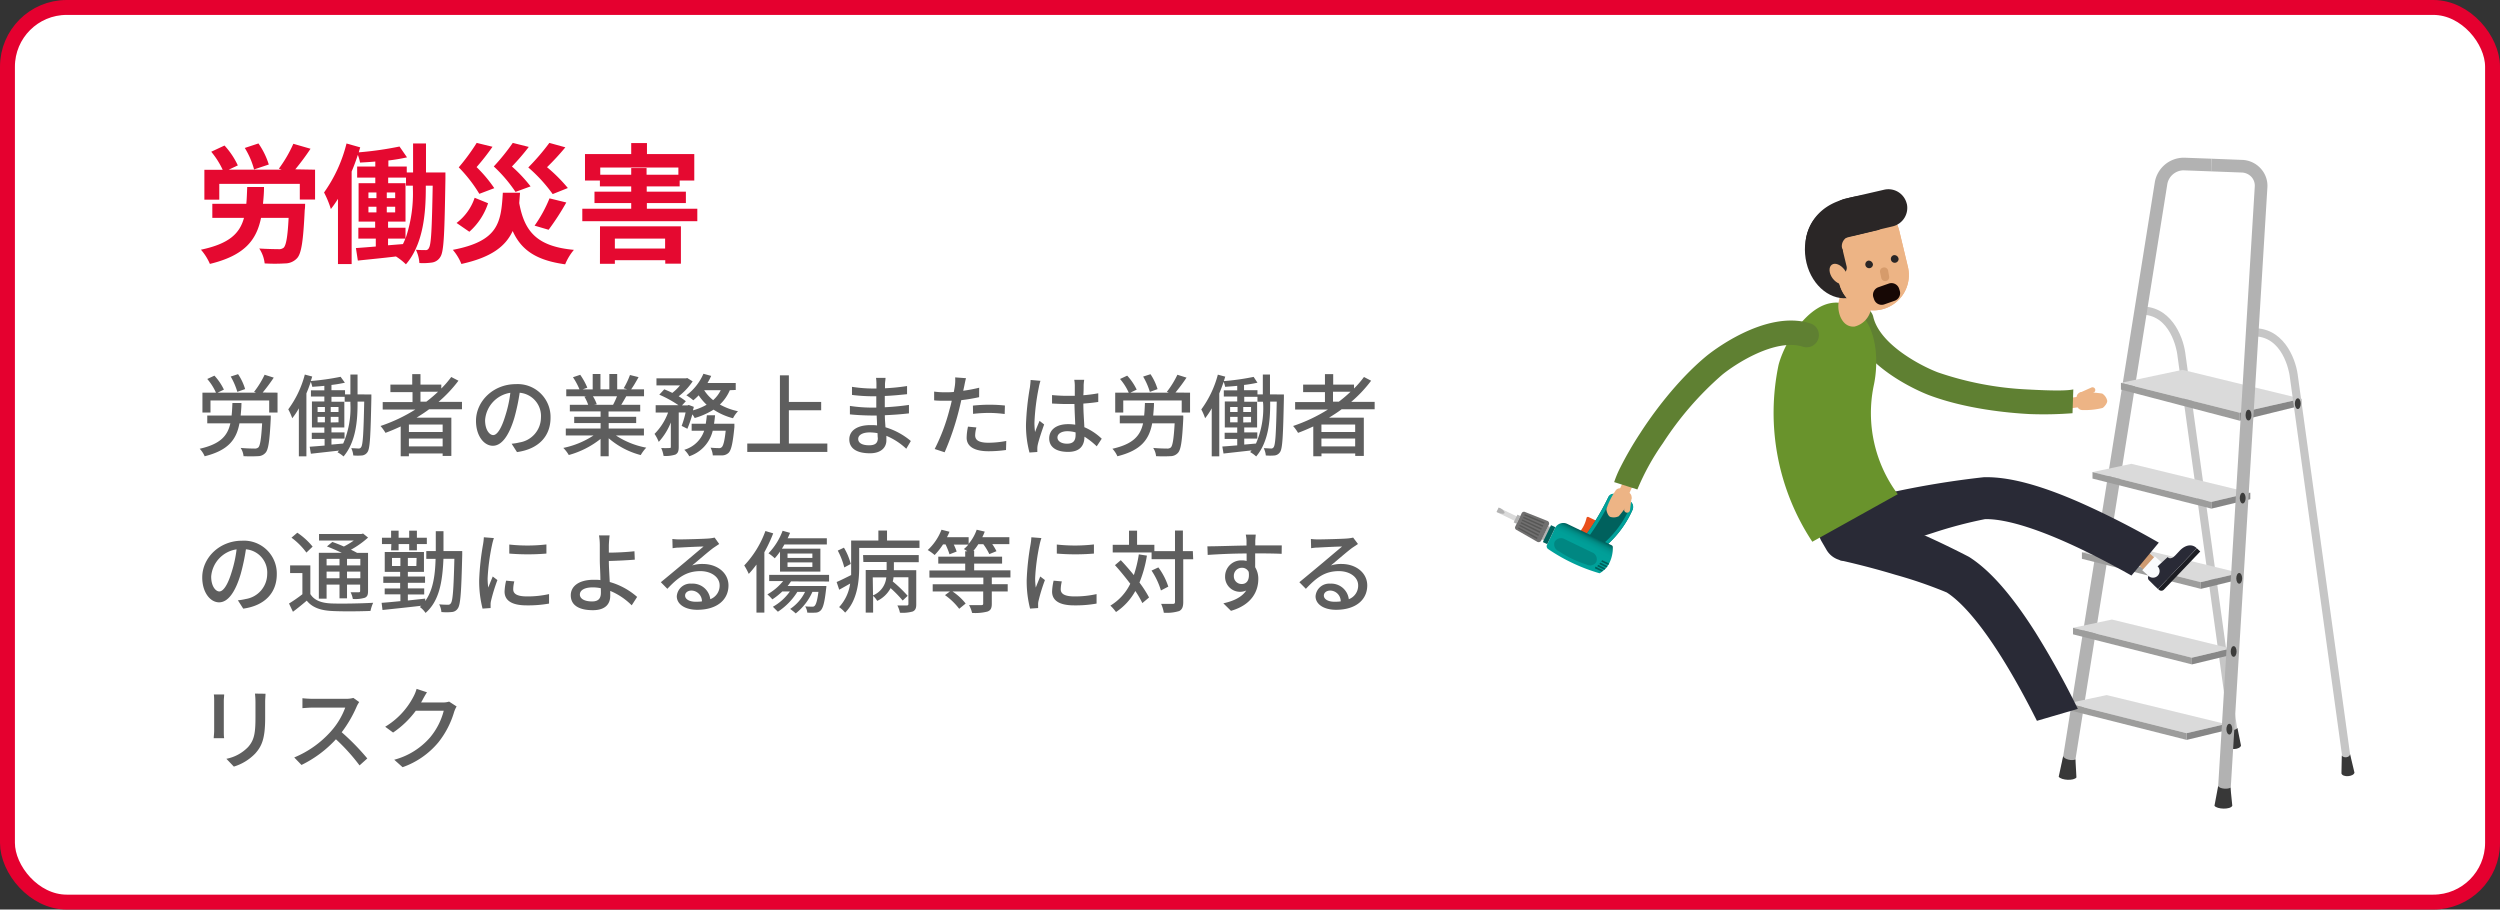 <svg xmlns="http://www.w3.org/2000/svg" xmlns:xlink="http://www.w3.org/1999/xlink" viewBox="0 0 503 183"><rect x="0" y="0" width="503" height="183" fill="#333333" stroke="none"/><defs><style>.cls-1{fill:#fff;stroke:#e5002f;stroke-miterlimit:10;stroke-width:3px;}.cls-2{fill:#5e5e5e;}.cls-3{fill:#e50930;}.cls-4{fill:#c6c6c6;}.cls-5{fill:#b2b2b2;}.cls-6{fill:#dadada;}.cls-7{fill:#9d9d9c;}.cls-8{fill:#878787;}.cls-9{fill:#383838;}.cls-10{fill:#3c3c3b;}.cls-11{fill:#e94e1b;}.cls-12{fill:#00615d;}.cls-13{fill:#00a19a;}.cls-14{fill:url(#linear-gradient);}.cls-15{fill:#706f6f;}.cls-16{fill:#575756;}.cls-17{fill:#008782;}.cls-18{fill:#edb485;}.cls-19{fill:#5f8032;}.cls-20{fill:#292a36;}.cls-21{fill:#cf9b72;}.cls-22{fill:#fafbfd;}.cls-23{fill:#1c1d23;}.cls-24{fill:#69932c;}.cls-25{fill:#2a2626;}.cls-26{fill:#170805;}.cls-27{fill:#bd8f6a;}.cls-28{fill:#d69b6b;}</style><linearGradient id="linear-gradient" x1="3691.46" y1="-5989.18" x2="3691.46" y2="-5995.85" gradientTransform="translate(6246.24 -3683.24) rotate(-154.25)" gradientUnits="userSpaceOnUse"><stop offset="0" stop-color="#00615d"></stop><stop offset="0.01" stop-color="#006662"></stop><stop offset="0.06" stop-color="#007c76"></stop><stop offset="0.12" stop-color="#008d86"></stop><stop offset="0.2" stop-color="#009892"></stop><stop offset="0.3" stop-color="#009f98"></stop><stop offset="0.6" stop-color="#00a19a"></stop></linearGradient></defs><g id="&#x30EC;&#x30A4;&#x30E4;&#x30FC;_2" data-name="&#x30EC;&#x30A4;&#x30E4;&#x30FC; 2"><g id="&#x30C7;&#x30B6;&#x30A4;&#x30F3;"><rect class="cls-1" x="1.5" y="1.5" width="500" height="180" rx="11.92"></rect><path class="cls-2" d="M54.47,83.61a6.1,6.1,0,0,1,0,.72c-.22,4.41-.47,6.15-1.06,6.78a2,2,0,0,1-1.51.67,27.53,27.53,0,0,1-2.9,0,3.68,3.68,0,0,0-.58-1.66c1.17.11,2.32.13,2.77.13a1.08,1.08,0,0,0,.78-.22c.36-.34.59-1.69.77-4.86H48.18c-.61,3.26-2.23,5.44-7,6.63a5.19,5.19,0,0,0-1-1.51c4.14-.94,5.6-2.58,6.17-5.12H41.7V83.61h4.9c.09-.78.12-1.61.16-2.53h1.82c0,.9-.09,1.73-.16,2.53ZM55.84,79V83H54.16V80.58H42.35V83H40.73V79h2.72a11.16,11.16,0,0,0-1.75-2.75l1.44-.67a11.29,11.29,0,0,1,1.91,2.81L43.79,79h7.72l-.39-.16a18.2,18.2,0,0,0,2.12-3.44l1.84.58a35.93,35.93,0,0,1-2.23,3Zm-8.09-.16a13.84,13.84,0,0,0-1.33-3.08l1.48-.48a11.08,11.08,0,0,1,1.42,3Z"></path><path class="cls-2" d="M74.72,79.37s0,.54,0,.72c-.16,7.58-.27,10.11-.76,10.84a1.5,1.5,0,0,1-1.11.71,11.07,11.07,0,0,1-1.77,0,4.07,4.07,0,0,0-.41-1.46c.65,0,1.19.06,1.47.06a.54.54,0,0,0,.53-.29c.34-.49.48-2.72.61-9.15H71.94v.44c0,3.43-.34,7.68-2.82,10.6A6.17,6.17,0,0,0,67.91,91l.29-.34-5.65.63-.24-1.41c.83-.05,1.84-.14,3-.23V88.31H62.73V87.06h2.53V86h-2.5V80.78h2.5v-1h-2.7V78.53h2.7v-.9c-.82.09-1.65.14-2.43.2a5.47,5.47,0,0,0-.3-1c-.27.78-.56,1.57-.88,2.32V91.82H60.13V82.15a13.65,13.65,0,0,1-1.33,2A11.3,11.3,0,0,0,58,82.36a20.52,20.52,0,0,0,3.33-7l1.49.4c-.09.28-.18.59-.29.9a49.79,49.79,0,0,0,6-.85L69.39,77a24.46,24.46,0,0,1-2.7.45v1.06h2.73v.84H70.5v-4h1.44v4ZM63.9,82.89h1.47v-1H63.9Zm0,2.08h1.47V83.88H63.9Zm4.21-2.08v-1H66.54v1Zm0,2.08V83.88H66.54V85Zm2.39-4.14H69.35v-1H66.69v1h2.59V86H66.69v1h2.63v1.25H66.69v1.2l2.36-.21a17.86,17.86,0,0,0,1.45-8Z"></path><path class="cls-2" d="M86.33,82.35c-.81.61-1.66,1.15-2.52,1.69h7v7.69H89.06v-.49H82.27v.56H80.62v-6c-1,.47-2,.9-3.06,1.29a9.33,9.33,0,0,0-1-1.38,32.65,32.65,0,0,0,7-3.31H77v-1.5h6v-2H78.55V77.38h4.39V75.27H84.6v2.11h4.19v.79a19.27,19.27,0,0,0,2-2.32l1.45.75a26.58,26.58,0,0,1-4,4.25h4.71v1.5Zm2.73,3.07H82.27v1.5h6.79Zm0,4.4V88.23H82.27v1.59Zm-3.29-9a25.59,25.59,0,0,0,2.36-2H84.6v2Z"></path><path class="cls-2" d="M102.94,89.28a10.38,10.38,0,0,0,1.58-.26,5.11,5.11,0,0,0,4.32-5,4.7,4.7,0,0,0-4.28-5,41.4,41.4,0,0,1-1.06,5c-1.08,3.64-2.56,5.67-4.34,5.67s-3.39-2-3.39-5c0-4,3.51-7.4,8-7.4a6.61,6.61,0,0,1,7,6.74c0,3.73-2.39,6.32-6.75,6.93Zm-1.26-5.66a24.56,24.56,0,0,0,1-4.59,6,6,0,0,0-5.08,5.51c0,2,.92,3,1.64,3S100.85,86.38,101.68,83.62Z"></path><path class="cls-2" d="M123.93,87.62a16.5,16.5,0,0,0,6.1,2.45,7.31,7.31,0,0,0-1.11,1.49,16,16,0,0,1-6.45-3.38V91.8h-1.64V88.31a17.88,17.88,0,0,1-6.39,3.24,7.17,7.17,0,0,0-1.1-1.43,17.47,17.47,0,0,0,6.07-2.5h-5.57v-1.4h7v-1.1h-5.31V83.86h5.31V82.78h-6.19V81.44h3.69a8.56,8.56,0,0,0-.76-1.63l.43-.08h-4.08v-1.4h2.66a13.86,13.86,0,0,0-1.31-2.43l1.46-.49A13.58,13.58,0,0,1,118.17,78l-.92.34h2V75.25h1.56v3.08h1.79V75.25h1.58v3.08h2l-.69-.22a15.8,15.8,0,0,0,1.26-2.66l1.73.43c-.49.88-1,1.78-1.49,2.45h2.59v1.4H126c-.34.62-.7,1.21-1,1.71h3.81v1.34h-6.37v1.08H128v1.26h-5.53v1.1h7.09v1.4Zm-4.63-7.89a7.49,7.49,0,0,1,.77,1.61l-.52.1h3.8a15.12,15.12,0,0,0,.79-1.71Z"></path><path class="cls-2" d="M146.84,78.51a8.6,8.6,0,0,1-2,2.88,12.93,12.93,0,0,0,3.64,1.35,5.85,5.85,0,0,0-1,1.41,12.94,12.94,0,0,1-3.91-1.73,14.81,14.81,0,0,1-3.8,1.69,4.59,4.59,0,0,0-.47-.74,23.72,23.72,0,0,1-1,2.9l-1.15-.58a18.91,18.91,0,0,0,.79-2.7h-1.38v6.92c0,.81-.13,1.26-.67,1.55a6.31,6.31,0,0,1-2.38.27,6,6,0,0,0-.48-1.59,16,16,0,0,0,1.65,0c.22,0,.29,0,.29-.27V85a12.76,12.76,0,0,1-2.43,3.91,8,8,0,0,0-.85-1.61A11.87,11.87,0,0,0,134.42,83h-2.5V81.53h4.59a22.36,22.36,0,0,0-3.86-2.12l1-1.08c.5.2,1.08.45,1.62.72a10.06,10.06,0,0,0,1.55-1.51h-4.74V76.12h5.93l.27-.06,1.08.67a12.63,12.63,0,0,1-2.81,3,13.77,13.77,0,0,1,1.44,1l-.78.84h1.12l.25-.09,1,.37c0,.23-.11.46-.16.71a11.57,11.57,0,0,0,2.75-1.13,11,11,0,0,1-1.6-1.89,10.4,10.4,0,0,1-1.08,1,9.68,9.68,0,0,0-1.39-1,10.74,10.74,0,0,0,3.43-4.34l1.56.43a13.84,13.84,0,0,1-.74,1.43h5.68v1.4Zm.92,6.75s0,.43,0,.67c-.31,3.22-.63,4.61-1.14,5.15a1.9,1.9,0,0,1-1.2.54c-.45,0-1.19,0-2,0a4.52,4.52,0,0,0-.45-1.55c.7.07,1.37.09,1.67.09a.7.7,0,0,0,.58-.2c.3-.27.56-1.19.79-3.29h-2.61a7.2,7.2,0,0,1-4.72,5.13,5,5,0,0,0-1-1.3,6,6,0,0,0,4-3.83h-2.52V85.26H142c.09-.56.16-1.11.22-1.71h1.65c-.05.6-.12,1.15-.21,1.71Zm-6.08-6.75a8,8,0,0,0,1.81,2,6.55,6.55,0,0,0,1.52-2Z"></path><path class="cls-2" d="M166.46,89.24v1.69H150.35V89.24h6.57V75.52h1.8v5.35h6.5v1.67h-6.5v6.7Z"></path><path class="cls-2" d="M182.34,90.29a13.39,13.39,0,0,0-4-2.6c0,.36,0,.67,0,.92,0,1.35-1,2.59-3.3,2.59-2.7,0-4.16-1-4.16-2.79s1.61-2.88,4.27-2.88c.45,0,.88,0,1.31.07,0-.66-.05-1.38-.07-2h-1c-1.13,0-3.15-.09-4.39-.23l0-1.7a29.82,29.82,0,0,0,4.39.34h.92V79.73h-.89a34.7,34.7,0,0,1-4-.27V77.83a28.22,28.22,0,0,0,4,.34h.92v-1a10.37,10.37,0,0,0-.08-1.14h1.91c0,.33-.09.73-.11,1.21,0,.2,0,.52,0,.88a41,41,0,0,0,4.44-.45l0,1.64c-1.3.13-2.79.29-4.48.36v2.27c1.76-.09,3.33-.25,4.86-.47l0,1.7c-1.66.19-3.14.3-4.85.37,0,.81.08,1.66.13,2.43a14.26,14.26,0,0,1,5.1,2.76Zm-5.78-3.14A9.34,9.34,0,0,0,175,87c-1.52,0-2.33.57-2.33,1.31s.67,1.28,2.2,1.28c1,0,1.75-.29,1.75-1.44C176.58,87.91,176.58,87.57,176.56,87.15Z"></path><path class="cls-2" d="M197,79.91a34.89,34.89,0,0,1-3.59.6c-.16.77-.36,1.56-.55,2.32A54,54,0,0,1,190.06,91l-2-.66a38.55,38.55,0,0,0,3-8c.16-.54.31-1.13.43-1.71-.5,0-1,0-1.42,0-.83,0-1.47,0-2.12-.08l0-1.76a16.14,16.14,0,0,0,2.18.14c.56,0,1.15,0,1.78-.07.09-.52.18-1,.22-1.31a8.37,8.37,0,0,0,.05-1.62l2.18.16c-.13.45-.27,1.17-.34,1.53l-.22,1a30.33,30.33,0,0,0,3.21-.61ZM196.45,86a7,7,0,0,0-.25,1.55c0,.81.43,1.53,2.7,1.53a19.54,19.54,0,0,0,3.56-.36l-.05,1.82a25.18,25.18,0,0,1-3.53.25c-2.9,0-4.39-1-4.39-2.72a11.32,11.32,0,0,1,.27-2.23Zm-.7-4.39a30.69,30.69,0,0,1,3.33-.18,29.31,29.31,0,0,1,3.11.16l-.05,1.71a25.19,25.19,0,0,0-3-.22,28.25,28.25,0,0,0-3.36.19Z"></path><path class="cls-2" d="M209.34,76.62A10.61,10.61,0,0,0,209,78a43.79,43.79,0,0,0-.87,7.06,13.27,13.27,0,0,0,.13,1.87c.25-.74.63-1.6.9-2.25l.92.72c-.47,1.33-1.08,3.15-1.28,4.07a3.79,3.79,0,0,0-.09.81c0,.18,0,.45,0,.66l-1.58.11a21.19,21.19,0,0,1-.7-5.65,53,53,0,0,1,.79-7.47c.05-.45.13-1,.14-1.48ZM220.66,89.8a15,15,0,0,0-2.47-1.94v0c0,1.65-.79,3.06-3.27,3.06s-3.82-1-3.82-2.72,1.42-2.86,3.8-2.86a8.33,8.33,0,0,1,1.44.11c-.05-1.25-.13-2.78-.16-4.16l-1.51,0c-1,0-2-.05-3-.1l0-1.7c1,.09,2,.15,3.08.15.51,0,1,0,1.5,0,0-.88,0-1.64,0-2.09a6.54,6.54,0,0,0-.11-1.13h2a10.24,10.24,0,0,0-.11,1.1c0,.45,0,1.2-.06,2a28,28,0,0,0,3-.39v1.74c-.92.15-1.93.25-3,.33,0,1.78.15,3.38.2,4.75a11.71,11.71,0,0,1,3.5,2.32ZM216.41,87a6.1,6.1,0,0,0-1.65-.24c-1.19,0-2,.52-2,1.26s.79,1.25,1.92,1.25c1.32,0,1.73-.67,1.73-1.79Z"></path><path class="cls-2" d="M238.07,83.61a6.1,6.1,0,0,1,0,.72c-.22,4.41-.47,6.15-1.06,6.78a2,2,0,0,1-1.51.67,27.53,27.53,0,0,1-2.9,0,3.68,3.68,0,0,0-.58-1.66c1.17.11,2.32.13,2.77.13a1.08,1.08,0,0,0,.78-.22c.36-.34.59-1.69.77-4.86h-4.52c-.61,3.26-2.23,5.44-7,6.63a5.19,5.19,0,0,0-1-1.51c4.14-.94,5.6-2.58,6.17-5.12H225.3V83.61h4.9c.09-.78.12-1.61.16-2.53h1.82c0,.9-.09,1.73-.16,2.53Zm1.37-4.6V83h-1.68V80.58H226V83h-1.62V79h2.72a11.16,11.16,0,0,0-1.75-2.75l1.44-.67a11.29,11.29,0,0,1,1.91,2.81l-1.26.61h7.72l-.39-.16a18.2,18.2,0,0,0,2.12-3.44l1.84.58a35.93,35.93,0,0,1-2.23,3Zm-8.09-.16A13.84,13.84,0,0,0,230,75.77l1.48-.48a11.08,11.08,0,0,1,1.42,3Z"></path><path class="cls-2" d="M258.32,79.37s0,.54,0,.72c-.16,7.58-.27,10.11-.76,10.84a1.5,1.5,0,0,1-1.11.71,11.07,11.07,0,0,1-1.77,0,4.07,4.07,0,0,0-.41-1.46c.65,0,1.19.06,1.47.06a.54.54,0,0,0,.53-.29c.34-.49.48-2.72.61-9.15h-1.32v.44c0,3.43-.34,7.68-2.82,10.6a6.17,6.17,0,0,0-1.21-.88l.29-.34-5.65.63-.24-1.41c.83-.05,1.84-.14,3-.23V88.31h-2.53V87.06h2.53V86h-2.5V80.78h2.5v-1h-2.7V78.53h2.7v-.9c-.82.09-1.65.14-2.43.2a5.47,5.47,0,0,0-.3-1c-.27.78-.56,1.57-.88,2.32V91.82h-1.52V82.15a13.65,13.65,0,0,1-1.33,2,11.3,11.3,0,0,0-.77-1.77,20.71,20.71,0,0,0,3.33-7l1.49.4c-.09.28-.18.59-.29.9a49.79,49.79,0,0,0,6-.85L253,77a24.46,24.46,0,0,1-2.7.45v1.06H253v.84h1.08v-4h1.44v4ZM247.5,82.89H249v-1H247.5Zm0,2.08H249V83.88H247.5Zm4.21-2.08v-1h-1.57v1Zm0,2.08V83.88h-1.57V85Zm2.39-4.14H253v-1h-2.66v1h2.59V86h-2.59v1h2.63v1.25h-2.63v1.2l2.36-.21a17.86,17.86,0,0,0,1.45-8Z"></path><path class="cls-2" d="M269.93,82.35c-.81.61-1.66,1.15-2.53,1.69h7v7.69h-1.73v-.49h-6.79v.56h-1.65v-6c-1,.47-2,.9-3.06,1.29a9.33,9.33,0,0,0-1-1.38,32.65,32.65,0,0,0,7-3.31h-6.59v-1.5h6v-2h-4.39V77.38h4.39V75.27h1.66v2.11h4.19v.79a19.27,19.27,0,0,0,2-2.32l1.44.75a26.07,26.07,0,0,1-4,4.25h4.71v1.5Zm2.73,3.07h-6.79v1.5h6.79Zm0,4.4V88.23h-6.79v1.59Zm-3.29-9a25.59,25.59,0,0,0,2.36-2H268.2v2Z"></path><path class="cls-2" d="M47.86,120.78a10.38,10.38,0,0,0,1.58-.26,5.11,5.11,0,0,0,4.32-5,4.7,4.7,0,0,0-4.28-5,41.4,41.4,0,0,1-1.06,5c-1.08,3.64-2.56,5.67-4.34,5.67s-3.39-2-3.39-5c0-4,3.51-7.4,8-7.4a6.61,6.61,0,0,1,7,6.74c0,3.73-2.39,6.32-6.75,6.93Zm-1.26-5.66a24.56,24.56,0,0,0,1-4.59A6,6,0,0,0,42.49,116c0,2,.92,3,1.64,3S45.77,117.88,46.6,115.12Z"></path><path class="cls-2" d="M62.44,119.52c.77,1.26,2.19,1.8,4.17,1.89s6.18,0,8.47-.13a8.3,8.3,0,0,0-.54,1.64c-2.07.09-5.85.13-7.94,0s-3.78-.68-4.88-2.07c-.87.74-1.77,1.48-2.78,2.24l-.79-1.66a28.63,28.63,0,0,0,2.69-1.87V115.3H58.37v-1.54h4.07Zm-.79-8.34a14.15,14.15,0,0,0-3-3l1.17-1a14.13,14.13,0,0,1,3.08,2.8Zm4.06,9.27H64.15v-9.22h4.63c-1-.46-2.06-.93-3-1.29l1.09-.9c.7.25,1.53.57,2.32.92a16.34,16.34,0,0,0,2-1.21h-7v-1.31h8.52l.34-.09,1,.81a17.91,17.91,0,0,1-3.44,2.44c.47.22.88.44,1.22.63h2.22v7.67c0,.76-.13,1.14-.65,1.37a6.7,6.7,0,0,1-2.41.24,4.88,4.88,0,0,0-.45-1.35c.75,0,1.44,0,1.65,0s.27-.07.27-.28v-1.26H69.82v2.77H68.31v-2.77h-2.6Zm0-8v1.31h2.6v-1.31Zm2.6,3.89V115h-2.6v1.35Zm4.19-3.89H69.82v1.31H72.5Zm0,3.89V115H69.82v1.35Z"></path><path class="cls-2" d="M93,111.67c-.18,7.43-.34,10-.88,10.73a1.54,1.54,0,0,1-1.24.74,10.5,10.5,0,0,1-2.07,0,4,4,0,0,0-.45-1.55,16.66,16.66,0,0,0,1.76.08.6.6,0,0,0,.6-.31c.37-.47.55-2.72.7-8.93h-2.2c-.2,4.81-.9,8.55-3.6,10.89a4.65,4.65,0,0,0-1.15-1.19l.29-.25c-2.83.33-5.73.63-7.8.85l-.18-1.44c1-.07,2.34-.2,3.78-.34v-1.37H77.4V118.4h3.11v-1.13H77.12V116h3.39v-.94h-3.1v-4H85.3v4H82.06V116h3.46v1.26H82.06v1.13h3.29v1.21H82.06v1.22l3.49-.38v.49c1.51-2.07,2-4.93,2.09-8.48H85.77v-1.57h1.91c0-1.24,0-2.57,0-4h1.55c0,1.39,0,2.7,0,4H93Zm-14.26-2.2H76.85v-1.28h1.84v-1.42H80.2v1.42h2.13v-1.42h1.55v1.42h2v1.28h-2v1.26H82.33v-1.26H80.2v1.26H78.69Zm1.82,4.41v-1.62H78.87v1.62Zm3.26-1.62H82.06v1.62h1.71Z"></path><path class="cls-2" d="M99.37,108.26c-.12.35-.3,1-.37,1.37a41.79,41.79,0,0,0-.89,6.72,13.27,13.27,0,0,0,.13,1.87c.27-.72.63-1.58.9-2.23l.94.72a34.24,34.24,0,0,0-1.28,4.16,2.92,2.92,0,0,0-.09.81c0,.18,0,.45,0,.66l-1.62.11a22.29,22.29,0,0,1-.68-5.76,51.9,51.9,0,0,1,.77-7.11,12,12,0,0,0,.17-1.48Zm4.11,8.72a6.49,6.49,0,0,0-.22,1.58c0,.81.6,1.44,2.76,1.44a19.77,19.77,0,0,0,4.45-.47l0,1.91a23.81,23.81,0,0,1-4.52.36c-3,0-4.43-1-4.43-2.77a11.19,11.19,0,0,1,.31-2.2Zm6.46-7.44v1.84a45.44,45.44,0,0,1-7.47,0v-1.82A33.28,33.28,0,0,0,109.94,109.54Z"></path><path class="cls-2" d="M127.1,121.79a13.42,13.42,0,0,0-4.32-2.9c0,.38,0,.7,0,1,0,1.51-.86,2.88-3.51,2.88-2.48,0-4.43-.81-4.43-3,0-1.73,1.5-3.12,4.65-3.12.45,0,.88,0,1.31.07,0-1.4-.12-3-.12-4s0-2.34,0-3.09a11.83,11.83,0,0,0-.16-1.91h2.14c-.07.43-.13,1.3-.16,1.91,0,.45,0,1,0,1.56,1.42,0,3.6-.1,5.15-.28l.07,1.69c-1.57.14-3.78.23-5.22.27,0,1.13.11,2.77.18,4.23a14.13,14.13,0,0,1,5.51,3Zm-6.22-3.44a7.81,7.81,0,0,0-1.62-.17c-1.63,0-2.59.56-2.59,1.44s1,1.39,2.45,1.39c1.24,0,1.78-.56,1.78-1.76C120.9,119,120.9,118.71,120.88,118.35Z"></path><path class="cls-2" d="M144.7,109.45l-1.1.74c-.92.65-3.08,2.54-4.34,3.58a6.77,6.77,0,0,1,2.11-.3c3,0,5.2,1.83,5.2,4.32,0,2.86-2.28,4.9-6.28,4.9-2.47,0-4.12-1.12-4.12-2.72a2.75,2.75,0,0,1,3-2.54,3.56,3.56,0,0,1,3.74,3.13,2.91,2.91,0,0,0,1.88-2.79c0-1.67-1.7-2.86-3.87-2.86-2.85,0-4.54,1.33-6.65,3.56l-1.31-1.33c1.38-1.13,3.62-3,4.66-3.87s3-2.54,3.94-3.31c-.93,0-4,.16-4.91.21-.45,0-.92.07-1.32.13l-.05-1.86a11.52,11.52,0,0,0,1.42.09c.94,0,5-.1,5.94-.19a7.41,7.41,0,0,0,1.14-.18ZM141.23,121a2.16,2.16,0,0,0-2.11-2.18c-.74,0-1.28.44-1.28,1,0,.77.92,1.25,2.12,1.25A8.53,8.53,0,0,0,141.23,121Z"></path><path class="cls-2" d="M155.57,107.31a30.4,30.4,0,0,1-1.78,3.8v12.15H152.2v-9.67a18.7,18.7,0,0,1-1.55,1.88,12.79,12.79,0,0,0-.91-1.7,19.94,19.94,0,0,0,4.26-6.93Zm3.58,9.67c-.21.3-.43.61-.68.92h7.8a5.81,5.81,0,0,1-.06.61c-.3,2.72-.61,3.83-1.1,4.32a1.47,1.47,0,0,1-1,.43,14.32,14.32,0,0,1-1.68,0A3,3,0,0,0,162,122c.6.06,1.16.06,1.39.06a.59.59,0,0,0,.52-.17c.27-.27.52-1,.76-2.81h-1.21a11.44,11.44,0,0,1-3.36,4.34,11.3,11.3,0,0,0-1.12-.9,8.74,8.74,0,0,0,3-3.44h-1.55a13.06,13.06,0,0,1-3.92,4c-.24-.24-.74-.72-1-1a10.5,10.5,0,0,0,3.42-3.08h-1.53a13.4,13.4,0,0,1-2,1.59,9.62,9.62,0,0,0-1-1,11.34,11.34,0,0,0,3.17-2.68h-2.81v-1.24h12.05V117Zm-2.21-6a12.68,12.68,0,0,1-1.06,1.35,7.87,7.87,0,0,0-1.26-1,13.18,13.18,0,0,0,2.84-4.54l1.5.42c-.15.35-.31.73-.49,1.09h7.89v1.25h-8.54c-.16.28-.32.57-.5.84h7.74V115h-8.12Zm1.51,1.28h5v-.89h-5Zm0,1.8h5v-.9h-5Z"></path><path class="cls-2" d="M185,108.75v1.49H172.87v3.84c0,2.81-.36,6.73-2.83,9.18a6.07,6.07,0,0,0-1.21-1.11,8.68,8.68,0,0,0,2.22-4.74c-.74.43-1.49.85-2.2,1.24l-.52-1.55c.77-.32,1.8-.84,2.92-1.4,0-.58,0-1.12,0-1.64v-5.31h5.48v-2h1.74v2Zm-15.13,5.42a15.08,15.08,0,0,0-1.31-3.39l1.24-.59a12.3,12.3,0,0,1,1.37,3.28Zm3.78-2.49h11.2v1.44h-5v1.61h4.5v6.84c0,.77-.14,1.19-.7,1.46a7.49,7.49,0,0,1-2.58.25,5.56,5.56,0,0,0-.52-1.46c.85,0,1.66,0,1.89,0s.33-.09.33-.31v-5.36h-3c0,.27-.08.56-.15.84a26.14,26.14,0,0,1,3,2.89l-1,.95a23.92,23.92,0,0,0-2.43-2.5,6,6,0,0,1-2.69,2.57,4.21,4.21,0,0,0-.83-1v3.35h-1.49v-8.57h4.21v-1.61h-4.68Zm2,8.11a4.34,4.34,0,0,0,2.67-3.62H175.6Z"></path><path class="cls-2" d="M199.55,116.19v1.35h3.2V119h-3.2v2.48c0,.88-.22,1.33-.89,1.57a9.81,9.81,0,0,1-3.08.27,5.69,5.69,0,0,0-.61-1.57c1.08,0,2.15,0,2.45,0s.4-.07.4-.32V119h-6.18a11.5,11.5,0,0,1,2.65,2.43l-1.3,1.06a13,13,0,0,0-2.86-2.75l1-.74h-3.47v-1.44h10.19v-1.35H187v-1.43h7.2V113.4h-5.42V112h5.42v-1.08h.44c-.26-.18-.51-.34-.71-.45a5.89,5.89,0,0,0,.9-.9h-2.93a11.73,11.73,0,0,1,.58,1.4l-1.44.56a14,14,0,0,0-.8-2h-.5a13.65,13.65,0,0,1-1.69,2.14,9.43,9.43,0,0,0-1.39-1,11,11,0,0,0,2.77-4.09l1.61.41c-.15.38-.33.74-.51,1.1h4.36v1.33a9,9,0,0,0,1.62-2.84l1.62.38c-.14.39-.31.75-.49,1.13h5.44v1.39h-3.44a10,10,0,0,1,.85,1.42l-1.44.59a11.48,11.48,0,0,0-1.21-2h-1a10.9,10.9,0,0,1-1,1.35H196V112h5.62v1.39H196v1.36h7.3v1.43Z"></path><path class="cls-2" d="M209.53,108.26c-.12.35-.3,1-.37,1.37a41.79,41.79,0,0,0-.89,6.72,13.27,13.27,0,0,0,.13,1.87c.27-.72.63-1.58.9-2.23l.94.72a34.24,34.24,0,0,0-1.28,4.16,2.92,2.92,0,0,0-.09.81c0,.18,0,.45,0,.66l-1.62.11a22.29,22.29,0,0,1-.68-5.76,51.9,51.9,0,0,1,.77-7.11,12,12,0,0,0,.17-1.48Zm4.11,8.72a7,7,0,0,0-.22,1.58c0,.81.6,1.44,2.76,1.44a19.77,19.77,0,0,0,4.45-.47l0,1.91a23.81,23.81,0,0,1-4.52.36c-3,0-4.43-1-4.43-2.77a11.19,11.19,0,0,1,.31-2.2Zm6.46-7.44v1.84a45.44,45.44,0,0,1-7.47,0v-1.82A33.28,33.28,0,0,0,220.1,109.54Z"></path><path class="cls-2" d="M230.76,111.79a24.48,24.48,0,0,1-1.5,5.42,22.26,22.26,0,0,1,1.93,3l-1.35,1.13a19,19,0,0,0-1.41-2.43,12.06,12.06,0,0,1-3.89,4.23,8.85,8.85,0,0,0-1.13-1.29,10.44,10.44,0,0,0,4-4.4c-1-1.31-2.06-2.62-3.08-3.74l1.17-1c.86.89,1.76,1.94,2.63,3a24.78,24.78,0,0,0,1-4.17Zm9.31.74h-2v8.59c0,1-.23,1.51-.81,1.82a8.5,8.5,0,0,1-3.1.34,7.24,7.24,0,0,0-.54-1.78c1.08,0,2.06,0,2.36,0s.43-.09.43-.4v-8.59h-4.71v-1.35h-7.82v-1.55h3.28v-2.84h1.62v2.84h3.48v1.28h4.15v-4.14H238v4.14h2Zm-6.49,6.27a15,15,0,0,0-1.89-4l1.37-.64a13.32,13.32,0,0,1,2,3.87Z"></path><path class="cls-2" d="M257.87,111.43c-1.06-.05-2.74-.09-5.33-.09,0,1,0,2,0,2.79a4.42,4.42,0,0,1,.63,2.38c0,2.38-1.26,5.17-5.5,6.39l-1.53-1.51c2.09-.47,3.73-1.24,4.6-2.58a2.91,2.91,0,0,1-1.25.26,3,3,0,0,1-3-3.12,3.23,3.23,0,0,1,3.33-3.2,3.49,3.49,0,0,1,1,.12l0-1.51c-2.7,0-5.62.14-7.83.29l-.06-1.73c2,0,5.33-.13,7.87-.16,0-.38,0-.7,0-.9,0-.45-.09-1-.15-1.3h2c0,.24-.09,1-.09,1.3s0,.52,0,.88h5.33Zm-8,6.07c.92,0,1.6-.74,1.37-2.43a1.46,1.46,0,0,0-1.39-.83,1.6,1.6,0,0,0-1.6,1.68A1.54,1.54,0,0,0,249.84,117.5Z"></path><path class="cls-2" d="M273.22,109.45l-1.1.74c-.92.65-3.08,2.54-4.34,3.58a6.77,6.77,0,0,1,2.11-.3c3,0,5.2,1.83,5.2,4.32,0,2.86-2.28,4.9-6.28,4.9-2.47,0-4.12-1.12-4.12-2.72a2.75,2.75,0,0,1,2.95-2.54,3.56,3.56,0,0,1,3.74,3.13,2.91,2.91,0,0,0,1.88-2.79c0-1.67-1.7-2.86-3.87-2.86-2.85,0-4.54,1.33-6.65,3.56l-1.31-1.33c1.38-1.13,3.62-3,4.66-3.87s3-2.54,3.94-3.31c-.93,0-4,.16-4.91.21-.45,0-.92.07-1.32.13l-.05-1.86a11.52,11.52,0,0,0,1.42.09c.94,0,5-.1,5.94-.19a7.41,7.41,0,0,0,1.14-.18ZM269.75,121a2.16,2.16,0,0,0-2.11-2.18c-.74,0-1.28.44-1.28,1,0,.77.92,1.25,2.12,1.25A8.53,8.53,0,0,0,269.75,121Z"></path><path class="cls-2" d="M45.1,139.73c0,.38-.07.83-.07,1.33v6c0,.47,0,1.1.07,1.46H43c0-.31.09-.94.09-1.46v-6c0-.32,0-.95-.07-1.33Zm8.32-.15c0,.47-.07,1-.07,1.66v3.2c0,4.13-.65,5.66-2,7.17a10,10,0,0,1-4.3,2.63l-1.5-1.57a8.29,8.29,0,0,0,4.36-2.36c1.26-1.42,1.49-2.82,1.49-6v-3.1a15.09,15.09,0,0,0-.1-1.66Z"></path><path class="cls-2" d="M72.27,141.26a5.61,5.61,0,0,0-.52.93,24.65,24.65,0,0,1-3,5.14,46.31,46.31,0,0,1,5.15,5.27L72.34,154a38.7,38.7,0,0,0-4.75-5.26,23.19,23.19,0,0,1-6.93,5.17L59.2,152.4a20.25,20.25,0,0,0,7.4-5.27,14.83,14.83,0,0,0,2.86-4.76H62.85c-.7,0-1.67.09-2,.11v-2c.36.05,1.4.12,2,.12h6.68a5.42,5.42,0,0,0,1.57-.18Z"></path><path class="cls-2" d="M91.87,142.14a5.83,5.83,0,0,0-.5,1.1,17.88,17.88,0,0,1-3.17,6.12,16.41,16.41,0,0,1-7.2,5l-1.68-1.5a14.45,14.45,0,0,0,7.22-4.5A13.65,13.65,0,0,0,89.28,143H83.66a18.65,18.65,0,0,1-4.57,4.39l-1.59-1.17a15.23,15.23,0,0,0,5.66-6,7.91,7.91,0,0,0,.66-1.62l2.09.69c-.36.54-.74,1.24-.93,1.6-.08.14-.17.31-.26.45H89a4.19,4.19,0,0,0,1.36-.18Z"></path><path class="cls-3" d="M61.39,41s0,.86-.08,1.25c-.29,6.16-.65,8.74-1.54,9.7A3.29,3.29,0,0,1,57.33,53a34.54,34.54,0,0,1-4.08,0,6.7,6.7,0,0,0-1.09-3c1.53.1,3.14.13,3.82.13a1.5,1.5,0,0,0,1.09-.29c.49-.47.81-2.21,1-6H52.52c-.93,4.52-3.35,7.57-10.29,9.26a10.82,10.82,0,0,0-1.8-2.86c5.69-1.2,7.8-3.26,8.66-6.4H42.72V41h6.84c.1-1,.13-2.15.18-3.38h3.38c0,1.2-.1,2.32-.21,3.38Zm2-6.86v6H60.32V37H44.12v3.17h-3v-6h3.69a16.76,16.76,0,0,0-2.31-3.64l2.67-1.25a15.68,15.68,0,0,1,2.68,4l-1.84.86H56.68l-.57-.21a26.07,26.07,0,0,0,2.91-5l3.46,1a49.57,49.57,0,0,1-3.07,4.14Zm-12.27-.05a16.09,16.09,0,0,0-1.87-4.32l2.75-.91a15.36,15.36,0,0,1,2.08,4.24Z"></path><path class="cls-3" d="M89.62,34.7s0,.91,0,1.27c-.18,10.82-.29,14.59-1,15.68a2.34,2.34,0,0,1-1.69,1.17,12.38,12.38,0,0,1-2.55.1,7.2,7.2,0,0,0-.7-2.67c.78.07,1.45.07,1.87.07a.68.68,0,0,0,.75-.44c.45-.67.6-3.74.76-12.53H85.67v.52c0,4.91-.47,11.23-4,15.31a12.18,12.18,0,0,0-2-1.58c-2.76.34-5.49.59-7.67.83l-.39-2.52c1.12-.08,2.47-.18,4-.31V48H72.1V45.82h3.38V44.58H72.15V36.86h3.36V35.74H71.86V33.5h3.65v-1c-1,.1-2.08.15-3.07.21A8.74,8.74,0,0,0,72,31.16c-.37,1.12-.78,2.26-1.25,3.35V53.13H68V40a20.7,20.7,0,0,1-1.43,2.06,19.22,19.22,0,0,0-1.37-3.33,29.08,29.08,0,0,0,4.52-9.86l2.76.78c-.11.31-.19.65-.29,1a68.14,68.14,0,0,0,8.19-1.17l1.51,2.18a36.1,36.1,0,0,1-3.75.63V33.5h3.7v1.2h1.27V28.87h2.6V34.7ZM74.13,39.87h1.61V38.73H74.13Zm0,2.86h1.61V41.59H74.13Zm5.38-2.86V38.73H77.82v1.14Zm0,2.86V41.59H77.82v1.14Zm3.56-5.38H81.69V35.74H78.1v1.12h3.49v7.72H78.08v1.24h3.51V48a28,28,0,0,0,1.48-10.11Zm-5,12,3-.24A11.45,11.45,0,0,0,81.56,48H78.08Z"></path><path class="cls-3" d="M104.63,38.78c-.06.73-.11,1.4-.16,2.08,1.06,5.85,3.69,8.74,11,9.41a11,11,0,0,0-1.76,2.91c-5.83-.8-8.84-2.88-10.56-6.7-1.43,3.09-4.29,5.3-10.32,6.63a10.13,10.13,0,0,0-1.72-2.84c9.2-1.77,9.7-5.46,10.06-11.49ZM98.2,40.89a13.11,13.11,0,0,1-3.77,5.74l-2.57-1.77a10.55,10.55,0,0,0,3.64-5.07ZM96.44,39a28.73,28.73,0,0,0-4.14-5.33,41.16,41.16,0,0,0,3.61-4.92l3.18.78a46.22,46.22,0,0,1-3.2,4.09,27.58,27.58,0,0,1,3.56,4.24Zm7.28-.39a29,29,0,0,0-4.37-5.12,42.66,42.66,0,0,0,3.82-4.74l3.22.81A46,46,0,0,1,103,33.5a28.89,28.89,0,0,1,3.75,4Zm7.48.44a30.35,30.35,0,0,0-4.91-5.36,44.93,44.93,0,0,0,4.24-4.94l3.22.89a49.78,49.78,0,0,1-3.69,4,31.73,31.73,0,0,1,4.19,4.19Zm-3.64,6.35a26.76,26.76,0,0,0,3-5.49l3.38.83a51.07,51.07,0,0,1-3.56,5.49Z"></path><path class="cls-3" d="M140.3,42v2.5H117.16V42H127V40.86h-7.39V38.57H127V37.5h-6.3V36.33h-3V31H127V28.79h3.17V31h9.52v5.33h-2.94V37.5h-6.63v1.07H138v2.29h-7.85V42Zm-19.58,3.54H137v7.51h-3.15v-.7H123.71v.73h-3ZM127,35.16V33.81h3.09v1.35h6.4V33.71H120.77v1.45ZM123.71,48v2h10.11V48Z"></path><path class="cls-4" d="M449,150.4,438.05,71.17c-.05-.34-1.23-8.23-7.6-7.85l-.1-1.63c6.32-.43,8.85,5.88,9.32,9.25l10.93,79.23Z"></path><path class="cls-5" d="M439.51,31.73h-.21a5.93,5.93,0,0,0-5.74,4.87L414.64,155.12h2.57L436.07,37a3.37,3.37,0,0,1,3.23-2.73l5.58.21.06-2.55Z"></path><polygon class="cls-6" points="450.64 83.04 426.73 77.03 439.11 74.41 463.04 80.23 450.64 83.04"></polygon><polygon class="cls-7" points="450.64 84.65 426.73 78.39 426.73 77.03 450.64 83.04 450.64 84.65"></polygon><polygon class="cls-8" points="450.64 84.65 463.04 81.6 463.04 80.23 450.64 83.04 450.64 84.65"></polygon><path class="cls-4" d="M471.6,154.77,460.67,75.54c-.05-.34-1.25-8.24-7.59-7.85l-.1-1.63c6.31-.42,8.84,5.88,9.31,9.25l10.93,79.23Z"></path><path class="cls-9" d="M450.89,150c-.2.83-2.39,1-2.63.15l.08-3.6c.32.6,1.68.31,1.83-.1Z"></path><polygon class="cls-6" points="444.92 100.99 421.01 94.98 428.83 93.32 452.76 99.14 444.92 100.99"></polygon><polygon class="cls-7" points="444.92 100.99 421.01 94.98 421.01 96.29 444.94 102.34 444.92 100.99"></polygon><polygon class="cls-8" points="444.92 100.99 452.76 99.14 452.76 100.44 444.94 102.34 444.92 100.99"></polygon><polygon class="cls-6" points="442.79 117.13 418.88 111.12 426.71 109.46 450.64 115.28 442.79 117.13"></polygon><polygon class="cls-7" points="442.79 117.13 418.88 111.12 418.88 112.43 442.81 118.48 442.79 117.13"></polygon><polygon class="cls-8" points="442.79 117.13 450.64 115.28 450.64 116.58 442.81 118.48 442.79 117.13"></polygon><polygon class="cls-6" points="441 132.33 417.09 126.31 424.92 124.65 448.85 130.48 441 132.33"></polygon><polygon class="cls-7" points="441 132.33 417.09 126.31 417.09 127.63 441.02 133.68 441 132.33"></polygon><polygon class="cls-8" points="441 132.33 448.85 130.48 448.85 131.78 441.02 133.68 441 132.33"></polygon><polygon class="cls-6" points="439.94 147.52 416.03 141.51 423.86 139.85 447.79 145.67 439.94 147.52"></polygon><polygon class="cls-7" points="439.94 147.52 416.03 141.51 416.03 142.82 439.96 148.87 439.94 147.52"></polygon><polygon class="cls-8" points="439.94 147.52 447.79 145.67 447.79 146.97 439.96 148.87 439.94 147.52"></polygon><path class="cls-5" d="M454.86,33.91a5.26,5.26,0,0,0-3.77-1.74l-6.15-.24-.06,2.55,6.12.23a2.78,2.78,0,0,1,2,.9,2.61,2.61,0,0,1,.66,1.93l-7.5,122.9h2.55l7.49-122.73A5.13,5.13,0,0,0,454.86,33.91Z"></path><path class="cls-10" d="M462.91,81.22c0,.59-.27,1.08-.59,1.08s-.6-.49-.6-1.08.27-1.08.6-1.08S462.91,80.62,462.91,81.22Z"></path><ellipse class="cls-10" cx="452.4" cy="83.52" rx="0.59" ry="1.08"></ellipse><path class="cls-10" d="M451.82,100.22c0,.6-.26,1.08-.59,1.08s-.59-.48-.59-1.08.26-1.08.59-1.08S451.82,99.63,451.82,100.22Z"></path><path class="cls-10" d="M451.12,116.36c0,.6-.26,1.08-.59,1.08s-.59-.48-.59-1.08.27-1.08.59-1.08S451.12,115.77,451.12,116.36Z"></path><path class="cls-10" d="M450,131.08c0,.59-.26,1.07-.59,1.07s-.59-.48-.59-1.07.26-1.08.59-1.08S450,130.48,450,131.08Z"></path><path class="cls-10" d="M449.14,146.71c0,.6-.27,1.08-.59,1.08s-.6-.48-.6-1.08.27-1.08.6-1.08S449.14,146.11,449.14,146.71Z"></path><path class="cls-9" d="M417.78,156.42c-.52.71-3,.6-3.57-.14l.9-4.15c.21.67,1.81,1,2.47.67Z"></path><path class="cls-9" d="M449.14,162.12c-.38.81-3.08.72-3.59,0l.75-4c.23.66,2.12.7,2.47.34Z"></path><path class="cls-9" d="M473.72,155.46c-.19.82-2.38,1-2.62.15l.07-3.61c.33.6,1.63.44,1.66-.28Z"></path><path class="cls-11" d="M317.71,107.17l3,1.45,1.59-3.3-2.7-1.3a.25.25,0,0,0-.24,0,.27.27,0,0,0-.15.18A6.59,6.59,0,0,1,317.71,107.17Z"></path><path class="cls-12" d="M323.57,100.07a1.18,1.18,0,0,1,1.59-.57l2.61,1.26a1.41,1.41,0,0,1,.67,1.86,20.65,20.65,0,0,1-6.29,8l-3.88-1.87A51,51,0,0,0,323.57,100.07Z"></path><path class="cls-13" d="M319.3,108.45a49,49,0,0,0,4.89-8.09.5.5,0,0,1,.29-.26.48.48,0,0,1,.39,0l2.61,1.26a.73.73,0,0,1,.34,1,20.06,20.06,0,0,1-5.75,7.45l-2.77-1.33Zm-1,.26,3.88,1.87a20.65,20.65,0,0,0,6.29-8,1.41,1.41,0,0,0-.67-1.86l-2.61-1.26a1.18,1.18,0,0,0-1.59.57,51,51,0,0,1-5.3,8.64Z"></path><rect class="cls-6" x="302.78" y="101.37" width="0.99" height="4.33" transform="translate(78.27 331.71) rotate(-64.25)"></rect><rect class="cls-5" x="309.65" y="107.01" width="2.98" height="0.64" transform="translate(79.28 340.93) rotate(-64.25)"></rect><rect class="cls-5" x="304.36" y="104.16" width="1.73" height="0.64" transform="translate(78.51 333.99) rotate(-64.25)"></rect><path class="cls-14" d="M311.25,109.62l1.61-3.35a1.86,1.86,0,0,1,2.48-.86l8.93,4.3a.43.43,0,0,1,.23.38,6.89,6.89,0,0,1-.76,3.32c-.05.1-.11.19-.17.29l-.14.2a2.92,2.92,0,0,1-.21.28l-.17.19-.25.26-.2.17a1.73,1.73,0,0,1-.29.23,3.89,3.89,0,0,1-.39.28.24.24,0,0,1-.2,0,36.25,36.25,0,0,1-10.25-4.85A.69.69,0,0,1,311.25,109.62Z"></path><rect class="cls-12" x="309.8" y="107.11" width="3.78" height="0.97" transform="translate(79.36 341.57) rotate(-64.25)"></rect><path class="cls-15" d="M306.81,103l4.46,1.78a.57.57,0,0,1,.38.75l-1.58,3.28a.58.58,0,0,1-.83.17l-4.17-2.39a.5.5,0,0,1-.2-.64l1.3-2.71A.51.51,0,0,1,306.81,103Z"></path><polygon class="cls-16" points="305.54 106.11 309.36 108.18 309.22 108.46 305.43 106.36 305.54 106.11"></polygon><polygon class="cls-16" points="305.79 105.58 309.64 107.56 309.51 107.84 305.67 105.82 305.79 105.58"></polygon><polygon class="cls-16" points="306.04 105.04 309.93 106.94 309.79 107.23 305.92 105.29 306.04 105.04"></polygon><polygon class="cls-16" points="306.29 104.51 310.22 106.33 310.08 106.61 306.17 104.75 306.29 104.51"></polygon><polygon class="cls-16" points="306.54 103.98 310.5 105.71 310.37 106 306.42 104.22 306.54 103.98"></polygon><polygon class="cls-16" points="306.79 103.44 310.79 105.1 310.65 105.38 306.67 103.69 306.79 103.44"></polygon><path class="cls-5" d="M301.11,103l.43-.89.51.24c.48.32.75.67.65.87s-.53.19-1.08,0Z"></path><path class="cls-12" d="M320.9,114.35,321,114l1.56.76a1.73,1.73,0,0,1-.29.23Z"></path><path class="cls-12" d="M321.38,113.94l.15-.31,1.52.74-.25.26Z"></path><path class="cls-12" d="M321.8,113.49l.14-.31,1.49.72a2.92,2.92,0,0,1-.21.28Z"></path><path class="cls-12" d="M322.18,113l.15-.3,1.41.68c-.05.1-.11.19-.17.29Z"></path><path class="cls-17" d="M312.8,109a1.48,1.48,0,0,1,2-.53l5.55,2.68a1.47,1.47,0,0,1,.83,1.9h0a1.48,1.48,0,0,1-2,.53,21.49,21.49,0,0,1-5.55-2.68,1.47,1.47,0,0,1-.83-1.9Z"></path><polygon class="cls-18" points="415.2 82.36 414.89 80.29 418.49 79.76 418.79 81.84 415.2 82.36"></polygon><path class="cls-18" d="M421.5,78.19a.58.58,0,0,1-.24.79L419,80.17a1.71,1.71,0,0,1-.65-.57c-.09-.15.12-.59.12-.59L420.72,78A.58.58,0,0,1,421.5,78.19Z"></path><path class="cls-18" d="M418.86,78.89a29.55,29.55,0,0,1,4.1.29,2.3,2.3,0,0,1,1,1.39c.13.52-.68,1.42-.95,1.52a14.56,14.56,0,0,1-4,.41,1.06,1.06,0,0,1-1.11-1l-.08-1.5A1.05,1.05,0,0,1,418.86,78.89Z"></path><path class="cls-19" d="M417.15,78.35c-1.26.27-3.9.3-9.37,0a64.54,64.54,0,0,1-17.85-3.42c-3.2-1.2-11.79-5.56-13.05-11.27a2.47,2.47,0,0,0-4.82,1.06c2.1,9.47,15.57,14.61,16.15,14.82,7.35,2.74,15.76,3.54,20.12,3.77a75.2,75.2,0,0,0,8.66-.17Z"></path><path class="cls-20" d="M374.94,99.08l-6.78,3.77a4.41,4.41,0,0,0-1.7,6l1,1.72a4.42,4.42,0,0,0,6,1.71l6.78-3.77Z"></path><path class="cls-20" d="M418.06,142.62a173.25,173.25,0,0,0-8.55-15.42c-4.81-7.57-9.18-12.53-13.37-15.17a178.24,178.24,0,0,0-17.74-8c-10.75-3.18-7.84.58-8.67.67l.4,8c-.1,0,4.78,1,11.18,2.93a90.44,90.44,0,0,1,10.37,3.57c2.92,1.86,9,7.65,18.15,25.83Z"></path><rect class="cls-21" x="430.4" y="111.72" width="3.22" height="2.7" transform="translate(57.91 356.93) rotate(-47.77)"></rect><polygon class="cls-22" points="436.46 114.57 433.92 117.37 431.02 114.73 433.56 111.93 436.46 114.57"></polygon><path class="cls-23" d="M434.36,118.65a.71.71,0,0,0,1,0c.91-.94,2.86-3,2.86-3l4.47-4.69-.68-.64-7.81,8.19Z"></path><path class="cls-20" d="M442,110.31l-7.82,8.2-.79-.75h0l-1-1a.71.71,0,0,1-.11-.89l.06.06a1.33,1.33,0,0,0,1.83-1.92l-.07-.06,2.06-1.89,0,.05a.68.68,0,0,0,.42.21h.15a1.2,1.2,0,0,0,.57-.25l.12-.1a2.68,2.68,0,0,0,.31-.29l.94-1C439.7,109.68,441,109.33,442,110.31Z"></path><path class="cls-20" d="M434.35,109.18a171.08,171.08,0,0,0-15.69-8c-8.21-3.62-14.6-5.31-19.56-5.16a179.79,179.79,0,0,0-19.21,3.19c-10.69,3.35-6.19,4.85-6.83,5.39l4.81,6.45c-.07.06,4.55-1.79,10.92-3.79a88.35,88.35,0,0,1,10.6-2.81c3.45-.08,11.71,1.35,29.46,11.35Z"></path><path class="cls-24" d="M381.83,99.43,364.64,109a47.05,47.05,0,0,1-6.79-35.59c1.47-5.63,8.35-16.3,15.49-11.16,4.41,3.18,4.71,10.57,3.64,15.4A27.34,27.34,0,0,0,381.83,99.43Z"></path><path class="cls-18" d="M369.92,60.89a23.62,23.62,0,0,1,4.82-10.77c1.2.66,2.4,1.32,3.57,2l2.29,1.33a16.71,16.71,0,0,0-4.1,8.35,4.46,4.46,0,0,1-3.39,3.91C370.62,65.89,369.63,62.9,369.92,60.89Z"></path><path class="cls-25" d="M377.24,49.57C376.12,44.83,372,41,368.14,42s-5.81,6.17-4.67,10.91,5.13,7.85,8.93,6.94S378.38,54.31,377.24,49.57Z"></path><path class="cls-18" d="M383.87,53.7a7.11,7.11,0,0,1-5.26,8.55h0A7.1,7.1,0,0,1,370.06,57l-1.72-7.25a7.09,7.09,0,0,1,5.25-8.54h0a7.09,7.09,0,0,1,8.55,5.26Z"></path><path class="cls-18" d="M383.87,53.7a7.11,7.11,0,0,1-5.26,8.55h0A7.1,7.1,0,0,1,370.06,57l-1.72-7.25a7.09,7.09,0,0,1,5.25-8.54h0a7.09,7.09,0,0,1,8.55,5.26Z"></path><path class="cls-26" d="M382.23,58.5a1.61,1.61,0,0,1-1,2l-2.1.74a1.61,1.61,0,0,1-2.06-1l-.14-.39a1.63,1.63,0,0,1,1-2.06l2.1-.74a1.62,1.62,0,0,1,2.06,1Z"></path><path class="cls-27" d="M369.56,54.9l-.41-1.74c.72.73,1.69,1.36,2,2.35S369.89,55.09,369.56,54.9Z"></path><path class="cls-25" d="M376.48,39.19a21.33,21.33,0,0,0-5.8,1c-6.67,2-7.71,7.83-7.3,9.55l1.66-2c.41,1.72,5.67.26,7.39-.15l5.73-1.37Z"></path><path class="cls-25" d="M370.54,55.17a1.31,1.31,0,0,1-1.58-1l-.78-3.26a1.3,1.3,0,0,1,1-1.58h0a1.3,1.3,0,0,1,1.57,1l.79,3.28a1.31,1.31,0,0,1-1,1.57Z"></path><path class="cls-25" d="M370.6,49.85a2.05,2.05,0,0,1,1.62-2.33l5.33-1.28-.9-3.73L366.39,45l1.63,6.8,2.8-1S370.79,50.61,370.6,49.85Z"></path><path class="cls-18" d="M371.27,57c-.66.48-1.8,0-2.55-1s-.83-2.26-.16-2.74,1.8,0,2.55,1S371.93,56.55,371.27,57Z"></path><path class="cls-25" d="M383.64,41a3.8,3.8,0,0,0-4.59-2.82L371.16,40a3.82,3.82,0,0,0-2.82,4.59h0a3.81,3.81,0,0,0,4.6,2.82l7.88-1.87a3.82,3.82,0,0,0,2.82-4.6Z"></path><path class="cls-25" d="M376.84,53.21a.77.77,0,1,1-.94-.77A.87.87,0,0,1,376.84,53.21Z"></path><path class="cls-25" d="M382,52.11a.78.78,0,1,1-.94-.78A.87.87,0,0,1,382,52.11Z"></path><path class="cls-28" d="M380.08,55.54a.8.8,0,0,1-.62,1h0a.8.8,0,0,1-.95-.62l-.23-1.09a.81.81,0,0,1,.61-1h0a.81.81,0,0,1,1,.62Z"></path><polygon class="cls-18" points="327.15 95.59 329.07 96.44 327.6 99.76 325.68 98.91 327.15 95.59"></polygon><path class="cls-18" d="M327.31,103.15a.59.59,0,0,1-.53-.63L327,100a1.88,1.88,0,0,1,.84-.24c.17,0,.43.42.43.42l-.32,2.49A.58.58,0,0,1,327.31,103.15Z"></path><path class="cls-18" d="M328.14,100.55a29.72,29.72,0,0,1-2.44,3.31A2.28,2.28,0,0,1,324,104c-.51-.18-.84-1.33-.78-1.62A14.33,14.33,0,0,1,325,98.79a1.05,1.05,0,0,1,1.43-.41l1.32.73A1.06,1.06,0,0,1,328.14,100.55Z"></path><path class="cls-19" d="M329.44,98.48a48.53,48.53,0,0,1,5.14-9.32,64.73,64.73,0,0,1,11.9-13.74c2.64-2.17,10.71-7.43,16.28-5.66a2.46,2.46,0,1,0,1.49-4.69c-9.23-2.92-20.43,6.16-20.9,6.55-6.05,5-11,11.88-13.34,15.53a69.91,69.91,0,0,0-4,6.9A21.39,21.39,0,0,0,324.77,97Z"></path></g></g></svg>